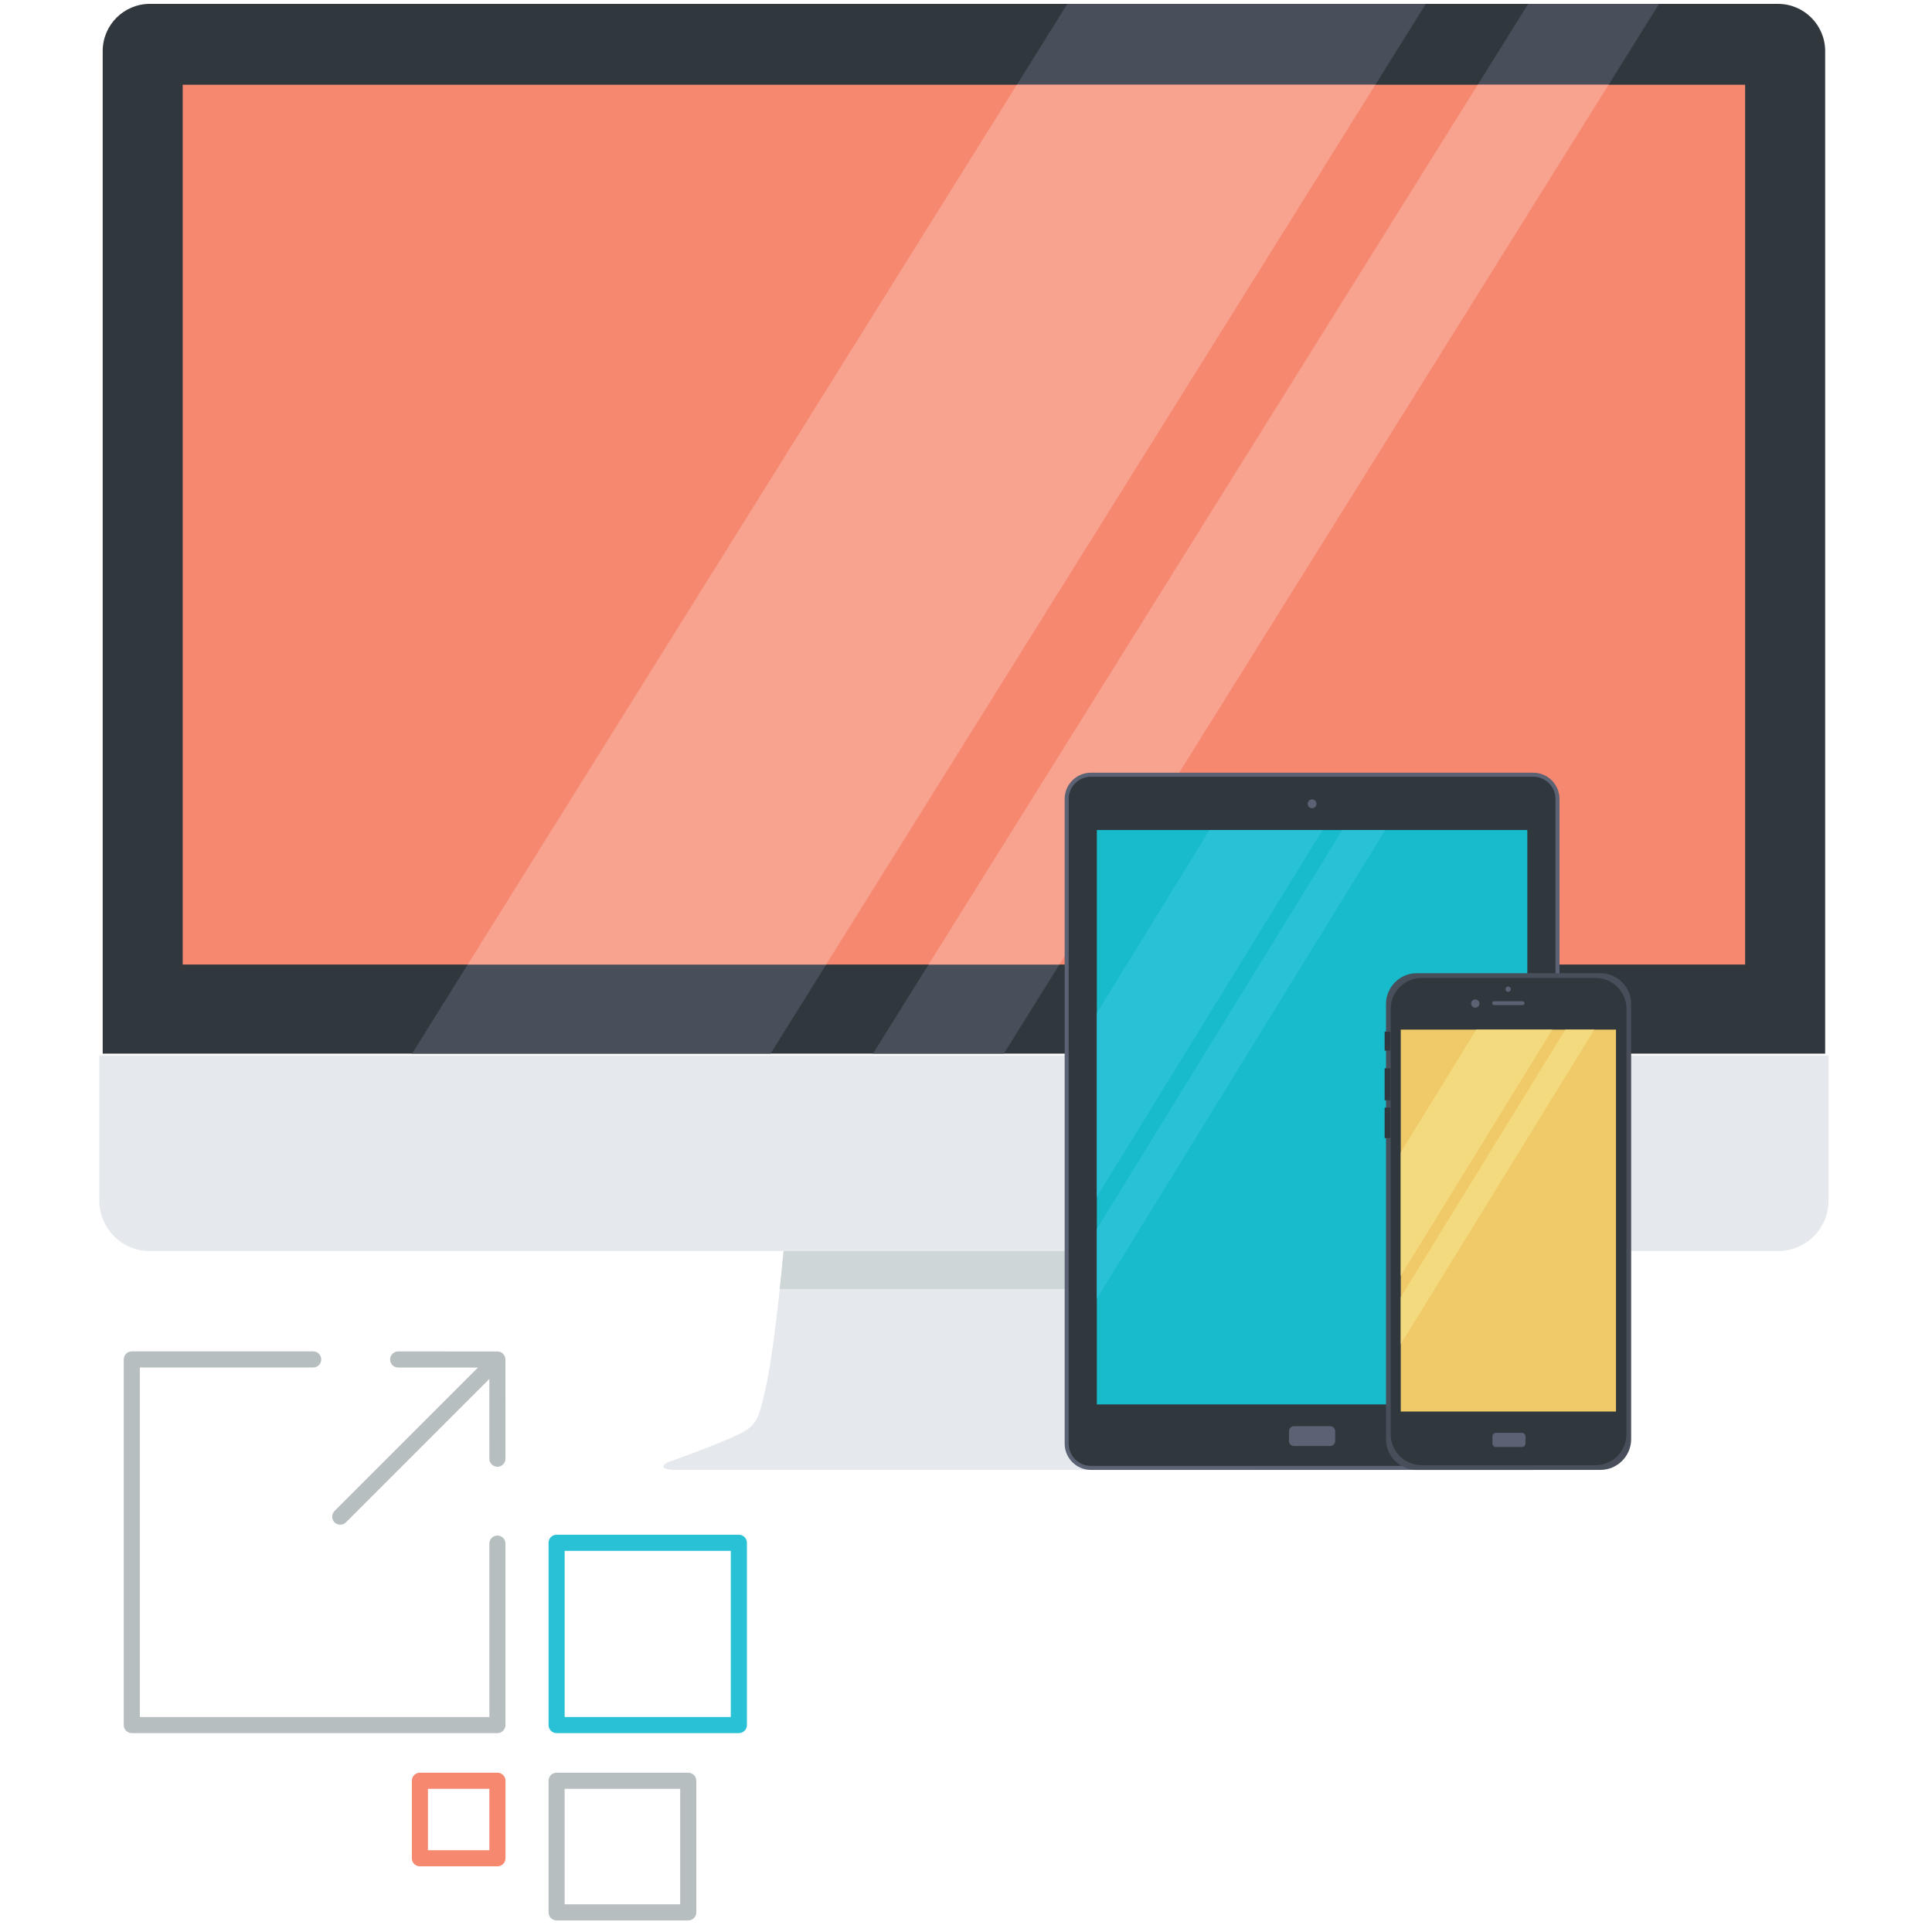 <?xml version="1.0" encoding="UTF-8" standalone="no"?><!DOCTYPE svg PUBLIC "-//W3C//DTD SVG 1.1//EN" "http://www.w3.org/Graphics/SVG/1.1/DTD/svg11.dtd"><svg width="100%" height="100%" viewBox="0 0 250 250" version="1.1" xmlns="http://www.w3.org/2000/svg" xmlns:xlink="http://www.w3.org/1999/xlink" xml:space="preserve" xmlns:serif="http://www.serif.com/" style="fill-rule:evenodd;clip-rule:evenodd;stroke-linejoin:round;stroke-miterlimit:1.414;"><path d="M236.175,136.342l0,-129.738c0,-3.365 -2.736,-6.104 -6.106,-6.104l-210.681,0c-3.365,0 -6.1,2.739 -6.1,6.104l0,129.738l222.887,0Z" style="fill:#30373d;fill-rule:nonzero;"/><path d="M12.846,136.588l0,18.758c0,3.611 2.927,6.541 6.543,6.541l210.681,0c3.615,0 6.547,-2.93 6.547,-6.541l0,-18.758l-223.771,0Z" style="fill:#e5e8ed;fill-rule:nonzero;"/><path d="M163.271,189.519c0,0 -1.622,-0.795 -3.485,-1.497c-1.986,-0.752 -4.377,-1.686 -5.784,-2.36c-2.466,-1.185 -2.677,-1.963 -3.596,-5.997c-1.01,-4.412 -1.956,-13.719 -2.337,-17.779l-46.672,0c-0.385,4.06 -1.327,13.367 -2.334,17.779c-0.922,4.034 -1.125,4.812 -3.599,5.997c-1.39,0.664 -3.745,1.591 -5.715,2.334c-1.894,0.712 -3.441,1.263 -3.441,1.263c0,0 -1.499,0.834 0.911,0.95l75.033,0c2.263,0.045 1.019,-0.69 1.019,-0.69" style="fill:#e5e8ed;fill-rule:nonzero;"/><path d="M148.562,166.791c-0.211,-1.932 -0.378,-3.666 -0.497,-4.905l-46.672,0c-0.114,1.239 -0.289,2.973 -0.492,4.905l47.661,0Z" style="fill:#ced6d7;fill-rule:nonzero;"/><path d="M53.321,136.342l46.389,0l84.792,-135.842l-46.386,0l-84.795,135.842Z" style="fill:#494f5a;fill-rule:nonzero;"/><path d="M112.959,136.342l16.933,0l84.792,-135.842l-16.933,0l-84.792,135.842Z" style="fill:#494f5a;fill-rule:nonzero;"/><rect x="23.641" y="10.965" width="202.178" height="113.846" style="fill:#f5886f;"/><path d="M60.518,124.812l46.381,0l71.066,-113.846l-46.387,0l-71.06,113.846Z" style="fill:#f8a290;fill-rule:nonzero;"/><path d="M137.092,124.812l71.056,-113.846l-16.933,0l-71.06,113.846l16.937,0Z" style="fill:#f8a290;fill-rule:nonzero;"/><path d="M201.798,186.8c0,1.879 -1.528,3.405 -3.41,3.405l-57.216,0c-1.885,0 -3.405,-1.526 -3.405,-3.405l0,-83.409c0,-1.88 1.52,-3.403 3.405,-3.403l57.216,0c1.882,0 3.41,1.523 3.41,3.403l0,83.409Z" style="fill:#5a6274;fill-rule:nonzero;"/><path d="M141.171,189.685c-1.591,0 -2.887,-1.291 -2.887,-2.885l0,-83.411c0,-1.589 1.296,-2.883 2.887,-2.883l57.217,0c1.598,0 2.891,1.294 2.891,2.883l0,83.411c0,1.594 -1.293,2.885 -2.891,2.885l-57.217,0Z" style="fill:#30373d;fill-rule:nonzero;"/><path d="M170.355,104.016c0,0.319 -0.26,0.57 -0.577,0.57c-0.312,0 -0.572,-0.251 -0.572,-0.57c0,-0.322 0.26,-0.577 0.572,-0.577c0.317,0 0.577,0.255 0.577,0.577" style="fill:#5a6274;fill-rule:nonzero;"/><path d="M172.773,186.472c0,0.357 -0.289,0.641 -0.641,0.641l-4.703,0c-0.348,0 -0.636,-0.284 -0.636,-0.641l0,-1.277c0,-0.355 0.288,-0.646 0.636,-0.646l4.703,0c0.352,0 0.641,0.291 0.641,0.646l0,1.277Z" style="fill:#5a6274;fill-rule:nonzero;"/><rect x="141.93" y="107.406" width="55.705" height="74.326" style="fill:#17bbcc;"/><path d="M141.929,131.085l0,23.793l29.214,-47.472l-14.641,0l-14.573,23.679Z" style="fill:#28c1d5;fill-rule:nonzero;"/><path d="M141.929,168.067l37.327,-60.662l-5.568,0l-31.759,51.612l0,9.05Z" style="fill:#28c1d5;fill-rule:nonzero;"/><path d="M211.07,186.225c0,2.192 -1.79,3.979 -3.975,3.979l-23.769,0c-2.191,0 -3.977,-1.787 -3.977,-3.979l0,-56.313c0,-2.187 1.786,-3.98 3.977,-3.98l23.769,0c2.185,0 3.975,1.793 3.975,3.98l0,56.313Z" style="fill:#484f5a;fill-rule:nonzero;"/><path d="M183.94,189.591c-2.192,0 -3.982,-1.79 -3.982,-3.977l0,-55.088c0,-2.185 1.79,-3.979 3.982,-3.979l22.539,0c2.192,0 3.982,1.794 3.982,3.979l0,55.088c0,2.187 -1.79,3.977 -3.982,3.977l-22.539,0Z" style="fill:#30373d;fill-rule:nonzero;"/><path d="M191.432,129.862c0,0.296 -0.241,0.537 -0.537,0.537c-0.293,0 -0.534,-0.241 -0.534,-0.537c0,-0.293 0.241,-0.537 0.534,-0.537c0.296,0 0.537,0.244 0.537,0.537" style="fill:#5a6274;fill-rule:nonzero;"/><path d="M195.502,128.005c0,0.186 -0.154,0.342 -0.35,0.342c-0.185,0 -0.341,-0.156 -0.341,-0.342c0,-0.192 0.156,-0.348 0.341,-0.348c0.196,0 0.35,0.156 0.35,0.348" style="fill:#5a6274;fill-rule:nonzero;"/><path d="M197.272,129.811c0,0.142 -0.119,0.251 -0.249,0.251l-3.677,0c-0.144,0 -0.255,-0.109 -0.255,-0.251c0,-0.142 0.111,-0.25 0.255,-0.25l3.677,0c0.13,0 0.249,0.108 0.249,0.25" style="fill:#5a6274;fill-rule:nonzero;"/><path d="M197.4,186.786c0,0.255 -0.206,0.456 -0.454,0.456l-3.37,0c-0.255,0 -0.458,-0.201 -0.458,-0.456l0,-0.915c0,-0.258 0.203,-0.464 0.458,-0.464l3.37,0c0.248,0 0.454,0.206 0.454,0.464l0,0.915Z" style="fill:#5a6274;fill-rule:nonzero;"/><rect x="179.17" y="133.497" width="0.745" height="2.45" style="fill:#30373d;"/><rect x="179.17" y="138.239" width="0.745" height="4.138" style="fill:#30373d;"/><rect x="179.17" y="143.329" width="0.745" height="3.942" style="fill:#30373d;"/><rect x="181.258" y="133.232" width="27.85" height="49.42" style="fill:#f0ca68;"/><path d="M181.258,149.114l0,15.968l19.605,-31.849l-9.83,0l-9.775,15.881Z" style="fill:#f4da7f;fill-rule:nonzero;"/><path d="M181.258,173.927l25.043,-40.695l-3.736,0l-21.307,34.623l0,6.072Z" style="fill:#f4da7f;fill-rule:nonzero;"/><path d="M64.365,224.264l-47.311,0c-0.575,0 -1.041,-0.466 -1.041,-1.041l0,-47.31c0,-0.577 0.466,-1.043 1.041,-1.043l23.473,0c0.577,0 1.043,0.466 1.043,1.043c0,0.574 -0.466,1.04 -1.043,1.04l-22.43,0l0,45.228l45.227,0l0,-22.44c0,-0.575 0.464,-1.041 1.041,-1.041c0.577,0 1.04,0.466 1.04,1.041l0,23.482c0,0.575 -0.463,1.041 -1.04,1.041" style="fill:#b7bec0;fill-rule:nonzero;"/><path d="M64.365,189.799c-0.575,0 -1.041,-0.463 -1.041,-1.04l-0.004,-11.795l-11.797,-0.004c-0.575,0 -1.041,-0.469 -1.041,-1.043c0,-0.577 0.468,-1.043 1.041,-1.043l12.839,0.005c0.575,0 1.041,0.468 1.041,1.042l0.002,12.838c0,0.574 -0.463,1.04 -1.04,1.04" style="fill:#b7bec0;fill-rule:nonzero;"/><path d="M44.028,197.296c-0.267,0 -0.535,-0.102 -0.738,-0.305c-0.407,-0.407 -0.407,-1.066 0,-1.473l18.588,-18.586c0.407,-0.407 1.067,-0.407 1.473,0c0.407,0.409 0.407,1.067 0,1.473l-18.585,18.586c-0.206,0.203 -0.471,0.305 -0.738,0.305" style="fill:#b7bec0;fill-rule:nonzero;"/><path d="M73.064,222.181l21.501,0l0,-21.501l-21.501,0l0,21.501Zm22.544,2.083l-23.585,0c-0.577,0 -1.04,-0.466 -1.04,-1.043l0,-23.584c0,-0.577 0.463,-1.043 1.04,-1.043l23.585,0c0.577,0 1.042,0.466 1.042,1.043l0,23.584c0,0.577 -0.465,1.043 -1.042,1.043" style="fill:#28c1d5;fill-rule:nonzero;"/><path d="M73.064,246.42l14.951,0l0,-14.949l-14.951,0l0,14.949Zm15.994,2.084l-17.035,0c-0.577,0 -1.04,-0.466 -1.04,-1.043l0,-17.035c0,-0.572 0.463,-1.04 1.04,-1.04l17.035,0c0.574,0 1.043,0.468 1.043,1.04l0,17.035c0,0.577 -0.469,1.043 -1.043,1.043" style="fill:#b7bec0;fill-rule:nonzero;"/><path d="M55.376,239.421l7.948,0l0,-7.95l-7.948,0l0,7.95Zm8.993,2.081l-10.033,0c-0.577,0 -1.043,-0.463 -1.043,-1.04l0,-10.036c0,-0.572 0.466,-1.04 1.043,-1.04l10.033,0c0.575,0 1.04,0.468 1.04,1.04l0,10.036c0,0.577 -0.465,1.04 -1.04,1.04" style="fill:#f5886f;fill-rule:nonzero;"/></svg>